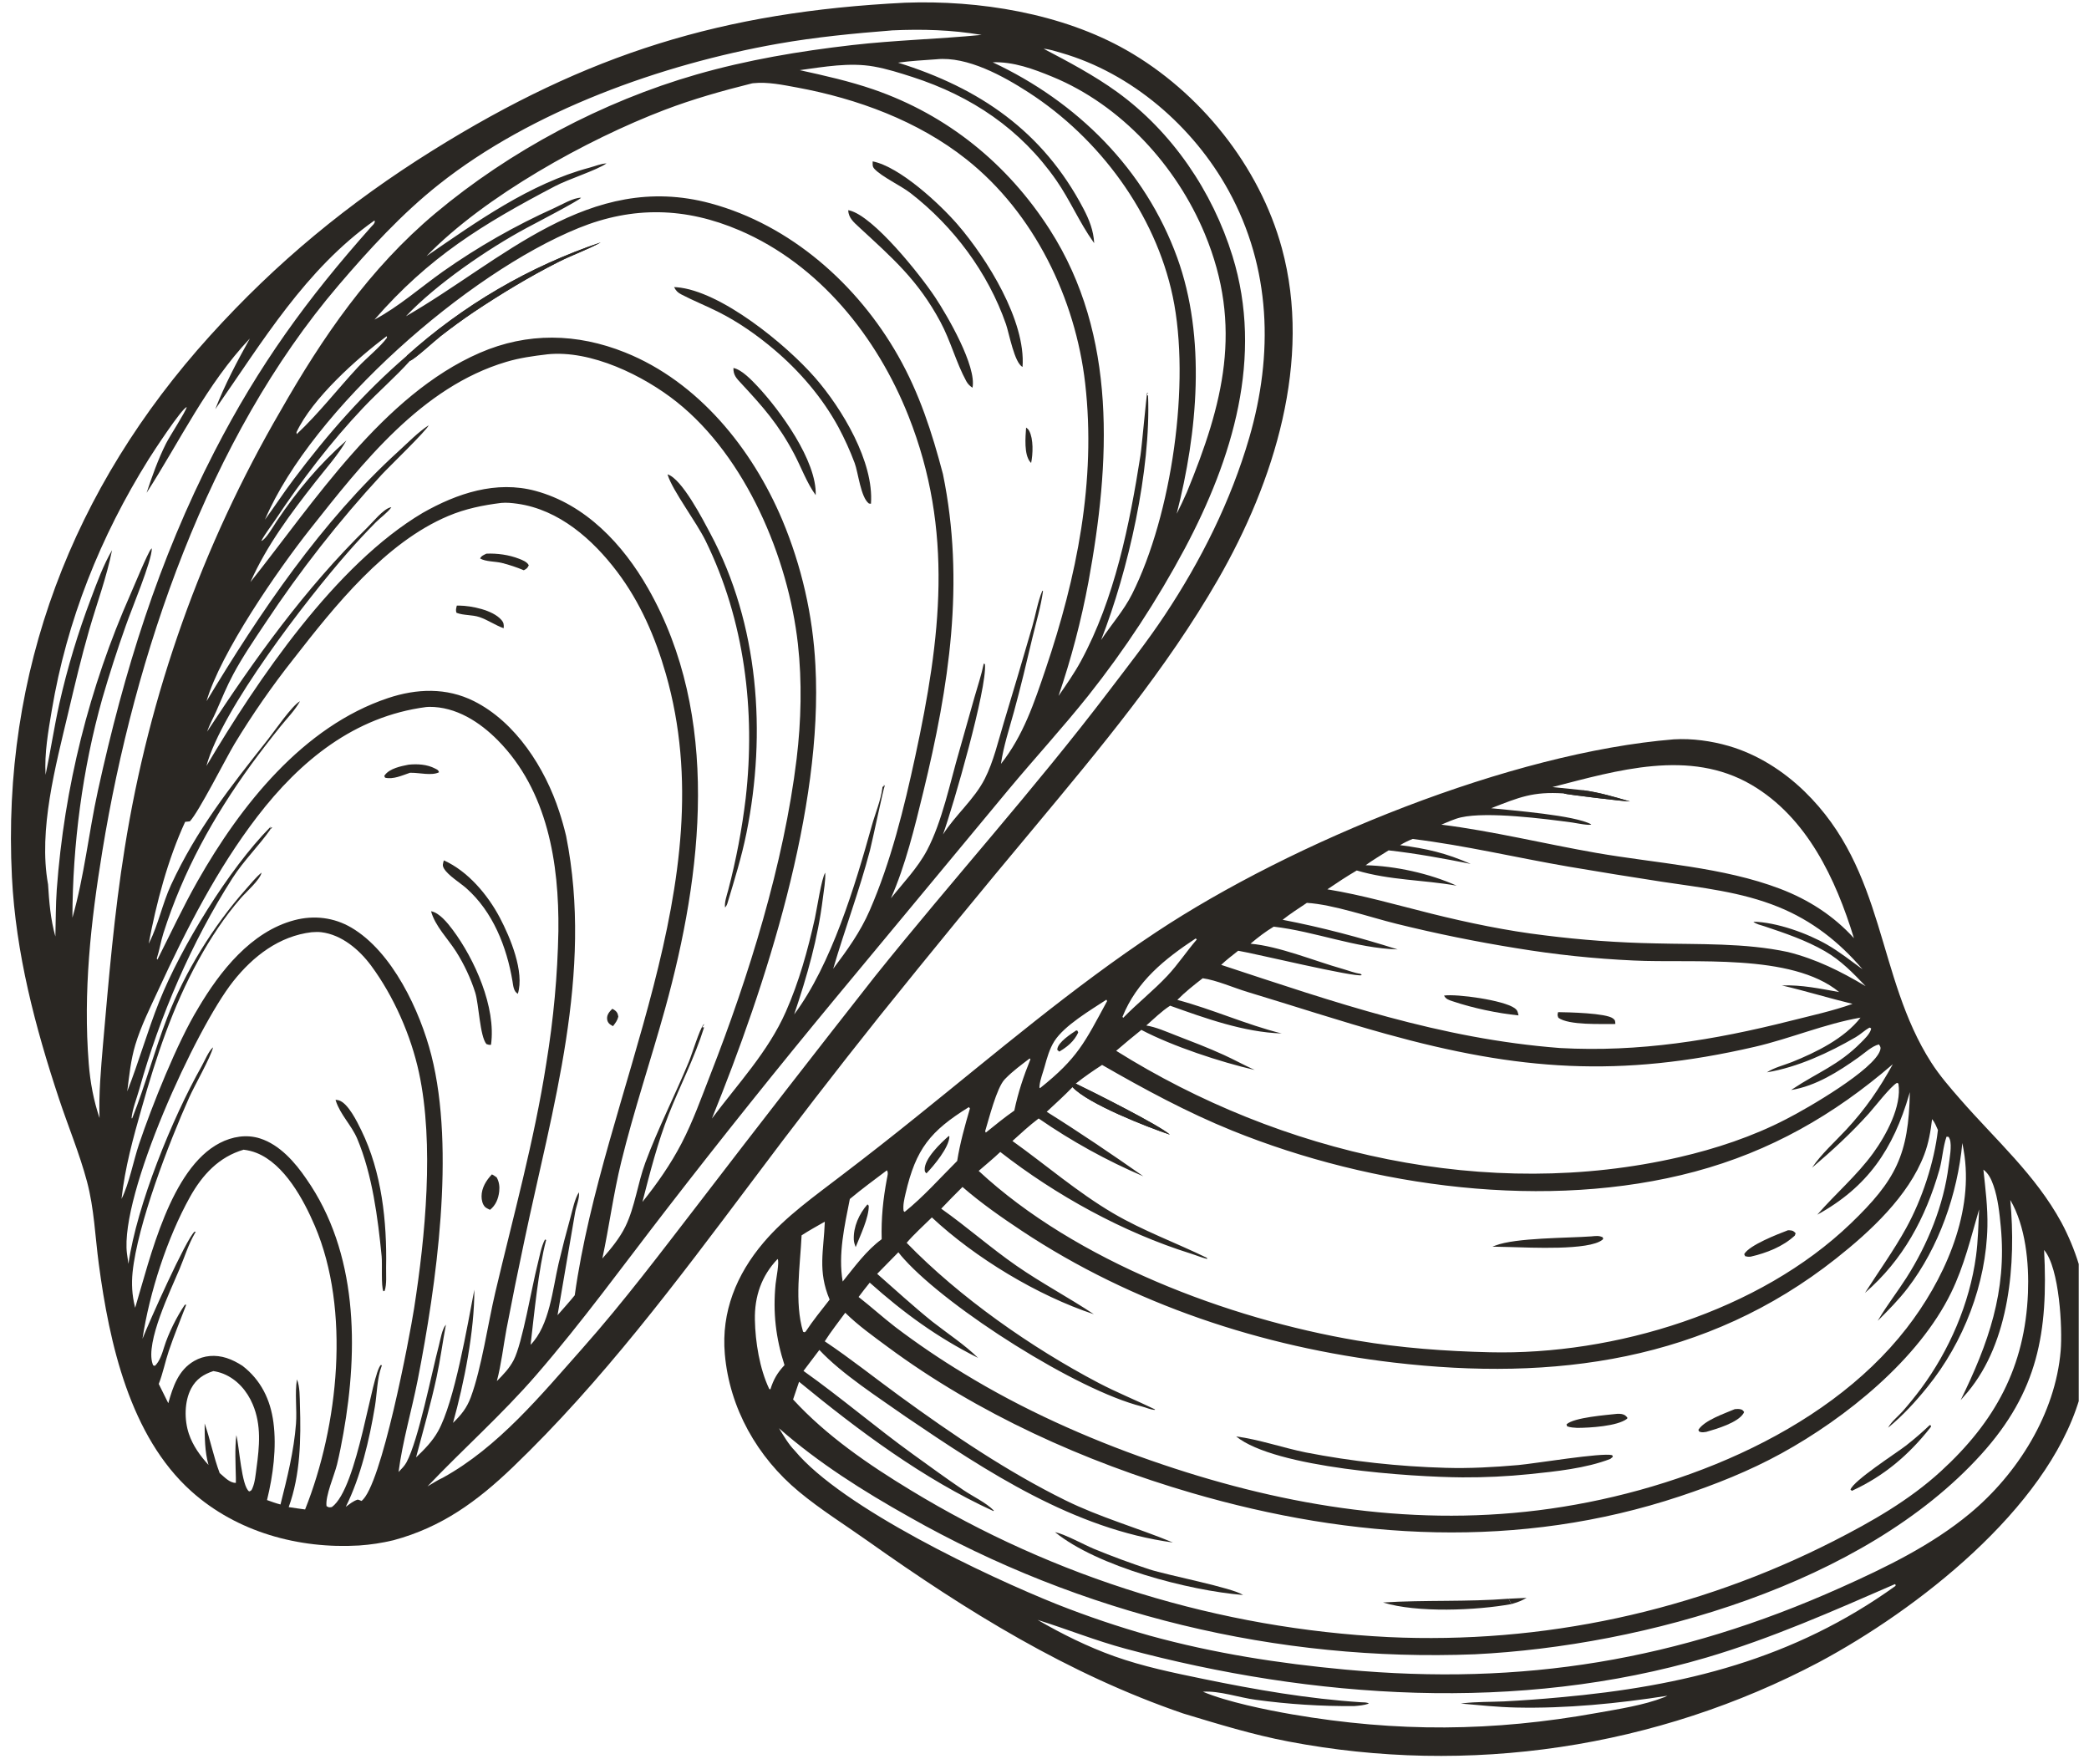 <?xml version="1.0" encoding="UTF-8"?>
<svg id="Ebene_2" data-name="Ebene 2" xmlns="http://www.w3.org/2000/svg" xmlns:xlink="http://www.w3.org/1999/xlink" viewBox="0 0 961.66 811.94">
  <defs>
    <style>
      .cls-1 {
        fill: none;
      }

      .cls-2 {
        clip-path: url(#clippath);
      }

      .cls-3 {
        fill: #2a2723;
      }
    </style>
    <clipPath id="clippath">
      <rect class="cls-1" width="956.93" height="811.94"/>
    </clipPath>
  </defs>
  <g id="Ebene_1-2" data-name="Ebene 1">
    <g class="cls-2">
      <path class="cls-3" d="M143.51,429.12c-15.02,1.78-27.04,11.09-36.2,22.67-17.14,21.68-52.2,98.12-48.87,125.24.2,1.59.43,3.18.69,4.76,3.94-27.28,20.17-67.01,33.68-90.94,1.29-2.29,3.36-7.26,5.28-8.74-1.09,4.58-8.56,17.67-10.97,23.04-9.3,20.72-23.86,58.6-26.09,80.58-.54,5.31-.23,10.37,1.02,15.56l.17.72c6.94-23,16.26-64.09,38.94-75.84,5.75-2.97,12.3-4.1,18.56-2.1,9.06,2.9,16.12,10.99,21.3,18.61,23.69,33.86,24.02,77.94,17.06,117.14-.85,4.77-1.78,9.56-2.92,14.27-1.22,5.01-5.47,14.5-4.85,19.22,1.14.69,1.14.64,2.46.44,12.02-8.73,18.28-61.95,22.63-65.48l.39.36c-.06.15-.12.29-.18.44-2.01,5.28-2.07,12.69-3.02,18.39-2.55,15.32-6.48,32.23-13.41,46.19,1.76-1.28,3.41-2.68,5.5-3.34.64.17,1.12.33,1.72.63,9.18-6.71,22.17-75.44,24.24-88.71,5.13-32.91,9.31-75.57,2.24-108.43-3.67-17.06-11.59-35.15-22.01-49.24-5.46-7.38-13.53-14.28-22.96-15.43-1.46-.18-2.95-.09-4.42,0ZM91.19,464.15c10.01-16.96,24.36-35.29,44.33-40.56,8.99-2.37,18.22-1.29,26.26,3.44,18.82,11.07,31.58,38.28,36.79,58.73,11.12,43.59,2.3,105.66-6.26,149.38-2.76,14.06-7.01,28.31-8.83,42.47,1.31-1.37,2.75-2.79,3.66-4.47,5.5-10.23,11.58-41.13,14.89-53.74.7-2.68,1.47-7.63,3.25-9.63-1.52,8.02-2.56,16.13-4.28,24.12-2.68,12.44-6.23,24.7-9.47,37,3.87-3.7,7.44-7.28,10.09-11.98,7.62-13.51,13.59-48.96,16.74-65.21.06,19.06-4.69,42.88-9.82,61.3,3.78-3.69,6.33-6.8,8.19-11.81,4.95-13.36,7.88-33.86,11.29-48.33,8.28-35.1,17.94-69.8,23.48-105.5,1.65-10.05,2.94-20.14,3.87-30.28.93-10.14,1.49-20.3,1.68-30.48.37-31.27-4.97-64.59-27.82-87.75-8.39-8.51-19.28-15.53-31.64-15.46-.48,0-.96.05-1.44.09-33.03,4.34-57.96,24.71-77.7,50.42-18.5,24.1-32.72,51.98-45.4,79.48-3.85,8.35-8.1,16.77-10.76,25.58-2.1,6.98-2.81,14.24-3.72,21.44,5.36-13.61,9.3-27.77,14.75-41.39,10.07-25.2,32.07-60.95,50.99-80.17l.56-.08-.51,1.16.95-.99-1.06-.28.4.91c-5.48,7.85-12.37,14.47-17.6,22.62-18.82,29.4-33.55,63.7-42.94,97.27-1.14,4.08-3.2,9.21-3.56,13.34h.31c6.06-15.25,10.22-31.15,16.15-46.45,8.11-20.91,21.31-42.31,36.21-59.04,2.28-2.56,4.52-5.43,7.17-7.61-.52,3.15-7.25,9.11-9.52,11.72-7.57,8.72-13.96,18.46-19.52,28.56-11.94,21.72-19.42,44.44-26.15,68.19-3.97,13.99-7.67,27.23-9.26,41.74,3.55-7.02,5.46-17.52,8.07-25.25,5.93-17.59,17.65-46.96,27.19-62.5ZM456.97,28.67c38.81,18.16,70.16,49.18,84.94,89.88,13.39,36.86,9.35,80.55-.23,117.96,1.64-3.26,3.2-6.55,4.67-9.89,16.67-40.57,26.09-76.16,8.25-119.03-13.02-31.29-38.54-59.27-70.18-72.27-8.72-3.59-17.88-6.98-27.45-6.65ZM368.15,32.29c11.44,2.51,22.88,5.07,33.97,8.89,34.01,11.73,61.73,34.27,81.11,64.48,31.31,48.8,27.85,107.62,17.83,162.23-1.66,8.9-3.64,17.73-5.94,26.49-2.3,8.76-4.91,17.42-7.84,25.99,3.6-5.21,7.26-10.43,10.29-16,15.52-28.57,22.46-62.95,27.44-94.76.65-4.18,2.73-27.84,3.13-28.86l.45.31-.66.02-.19.71.76.29c1.37,34.3-9.09,80.56-21.62,112.54,4.69-7.15,10.43-13.5,14.29-21.2,18.22-36.38,27.03-97.23,18.7-136.91-8.03-38.22-33.86-72.95-66.36-93.96-11.51-7.44-28.17-16.73-42.44-15.26-5.89.43-11.82.73-17.67,1.55,37.55,11.71,66.64,31.57,85.32,67.15,2.68,5.1,4.67,10.09,4.98,15.92l-.42-.58c-6.37-8.93-10.72-19.28-17.03-28.35-16.42-23.58-39.03-38.74-66.17-47.52-5.83-1.88-11.77-3.77-17.81-4.84-11.21-1.98-22.96.15-34.12,1.67ZM178.02,154.75c-13.85,10.39-34.23,28.62-41.52,44.2l.08.91c10.22-9.6,18.71-20.62,28.22-30.87,3.68-3.97,10.55-9.55,13.36-13.55l-.15-.68ZM95.99,674.39c-1.77-6.29-1.74-12.65-1.79-19.13,2.62,7.5,4.13,15.44,6.92,22.83,2.11,1.76,4.6,4.6,7.46,4.52v-2.26c-.12-6.51-.54-13.24.22-19.72,1.36,5.25,2.37,23.53,5.9,25.93,1.05-.38,1.08-.53,1.52-1.53,1.17-2.67,1.45-6.24,1.84-9.1,1.36-10.05,2.35-19.91-1.73-29.49-2.62-6.17-7.18-11.46-13.49-14.04-1.45-.59-3.08-1.01-4.62-1.25-4.48,1.45-7.91,3.69-10.18,7.94-3.23,6.02-3.24,14.56-1.1,20.93,1.84,5.48,5.21,10.13,9.07,14.37ZM480.41,22.43c11.41,5.98,23.39,12.34,33.82,19.89,25.34,18.33,43.92,45.77,53.14,75.55,14.4,46.47.02,93.31-21.95,134.63-6.37,11.93-13.26,23.54-20.67,34.85-7.42,11.3-15.33,22.25-23.73,32.84-11.82,14.82-24.63,28.77-36.76,43.32l-79.82,96.19c-26.39,31.88-52.25,64.19-77.56,96.93-19.85,25.64-38.85,51.91-60.11,76.43-15.65,18.06-33.54,33.9-49.98,51.18,2.3-1.34,4.61-2.89,7.03-3.98,25.61-14.1,45.24-38.09,64.46-59.75,18.86-21.27,35.89-43.9,53.24-66.38,26.89-35.08,54-69.99,81.31-104.74,35.43-44.19,73.46-86.25,107.74-131.38,8.7-11.45,17.65-22.82,25.6-34.8,16.73-25.19,30.43-52.56,38.9-81.66,11.16-38.37,10.09-78.18-9.52-113.82-16.18-29.42-44.53-54.07-77.1-63.41-2.54-.73-5.39-1.68-8.03-1.88ZM410.59,14c-17.6,1.39-35.12,3.08-52.52,6.15-53.37,9.44-113.16,30.74-156,64.71-17.16,13.6-32.11,29.94-46.29,46.54-60,70.26-93.92,170.11-108.65,260.28-5.34,32.68-8.91,64.89-6.27,98.03.68,8.52,2.22,16.84,4.96,24.94-.39-11.19.65-22.54,1.58-33.68,2.65-30.26,5.17-60.49,10-90.51.7-4.42,1.45-8.84,2.26-13.24.8-4.41,1.66-8.8,2.56-13.19.91-4.39,1.86-8.76,2.87-13.13,1-4.36,2.06-8.72,3.17-13.06,1.11-4.34,2.26-8.66,3.47-12.98,1.21-4.31,2.46-8.61,3.77-12.89,1.31-4.28,2.66-8.55,4.07-12.8,1.41-4.25,2.86-8.49,4.36-12.71,1.5-4.22,3.05-8.42,4.65-12.6,1.6-4.18,3.25-8.35,4.95-12.49,1.7-4.14,3.44-8.27,5.23-12.37,1.79-4.1,3.63-8.19,5.52-12.25,1.89-4.06,3.82-8.1,5.8-12.12,1.98-4.02,4.01-8.01,6.08-11.98,2.07-3.97,4.19-7.92,6.35-11.84,2.16-3.92,4.37-7.82,6.63-11.69,19.33-33.94,41.07-65.61,71.25-90.92,34.41-28.85,77.03-51.48,120.19-63.89,23.4-6.73,47.49-10.77,71.64-13.55,19.87-2.28,39.79-2.77,59.65-4.69-13.94-2.35-27.2-2.72-41.28-2.08ZM22.11,406.95c.51,8.14,1.15,16.26,3.38,24.14.21-7.2.13-14.43.64-21.62.43-5.86.98-11.7,1.66-17.54.68-5.83,1.48-11.65,2.41-17.45.93-5.8,1.98-11.58,3.16-17.33,1.18-5.75,2.48-11.48,3.9-17.18,1.42-5.7,2.97-11.36,4.64-17,1.67-5.63,3.46-11.22,5.36-16.78,1.91-5.56,3.93-11.07,6.08-16.54,2.15-5.47,4.41-10.88,6.79-16.26,1.43-3.25,7.93-19.01,9.41-20.66.11-.12.24-.21.35-.31.04,5.83-9.45,28.26-11.97,35.57-3.93,11.05-7.53,22.22-10.8,33.49-9.15,32.42-13.7,67.32-13.79,100.96,5.46-18.98,7.5-39.14,11.74-58.47,12.02-54.83,27.87-106,53.65-156.1,20.44-39.72,42.54-70.19,72.14-103.44.8-.9,1.61-1.4,1.7-2.62l-.27-.25c-31.73,22.47-51.31,55.53-73.19,86.82,4.29-11.13,10.12-22.15,15.92-32.56-20.01,21.18-31.95,46.84-47.53,71.04,2.53-7.67,5.29-15.39,8.9-22.62,1.7-3.41,9.07-14.66,9.57-16.84-2.3.54-15.55,20.83-17.51,23.97-22.25,35.63-37.68,74.17-44.61,115.59-1.63,9.74-3.45,19.81-2.86,29.71,2.28-10.85,3.93-21.83,6.31-32.65,1.86-8.28,4.01-16.47,6.46-24.6,2.45-8.12,5.18-16.15,8.2-24.08,2.82-7.48,5.6-15.15,9.63-22.08-2.49,12.48-6.96,24.39-10.48,36.59-3.66,12.67-6.69,25.54-9.72,38.36-5.76,24.37-13.76,53.76-9.29,78.71ZM112.25,529.21c-11.47,3.31-19.11,11.61-24.8,21.81-10.5,18.84-18.65,44.03-21.86,65.27,2.76-7.07,20.1-46.04,24-49.34l.5.09-.52.9c-2.91,5.13-4.62,10.75-6.89,16.17-4.11,9.83-15.77,33.72-12.45,43.68.08.24.18.47.27.71l.8.26c2.23-2.04,3.4-5.87,4.27-8.69,1.93-6.23,5.81-14.01,9.49-19.41l.69-.09c-2.7,7.14-5.67,14.21-8.09,21.44-1.67,5.01-2.65,10.13-4.58,15.06l4.39,8.86c2.16-7.61,4.61-15.22,11.93-19.44,4.59-2.65,9.85-2.96,14.85-1.38,2.61.83,5.07,2.14,7.36,3.61,8.46,6.51,12.88,15.54,14.26,26.05,1.53,11.64-.17,24.42-2.95,35.76,2.06.74,4.08,1.48,6.2,2.03,3.08-12.23,6.18-24.55,7.14-37.17.5-6.62-.62-14,.44-20.42,1.39,3.33,1.25,8.27,1.37,11.85.5,15.62.23,32.07-5.17,46.95,2.51.36,5.03.78,7.55,1.08,15.39-38.56,20.99-91.87,4.49-130.51-5.14-12.03-13.99-28.51-26.88-33.63-1.92-.76-3.78-1.19-5.83-1.46ZM95.04,322.84c24.67-40.96,52.96-82.87,88.48-115.18,4.32-3.92,8.91-8.7,13.8-11.88-.59,2.07-18.71,19.56-21.69,22.81-9.81,10.64-19.18,21.65-28.11,33.04-8.93,11.39-17.38,23.12-25.37,35.19-5.11,7.67-10.42,15.43-14.78,23.57-2.95,5.5-5.33,11.29-7.82,17.01-1.35,3.08-3.15,6.24-4.22,9.41,21.98-33.58,44.94-65.71,73.67-93.88,2.58-2.52,7.34-8.48,10.67-9.35.16-.04.33-.04.49-.06-1.8,2.5-4.95,4.69-7.18,6.93-4.47,4.53-8.79,9.18-12.98,13.97-18.85,21.48-57.99,72.15-64.97,98.17,23.46-39.57,59.33-92.64,99.55-116.49,15.82-9,33.8-15.03,51.95-10.12,23.08,6.24,40.26,24.64,51.77,44.81,33.6,58.88,25.16,131.12,7.84,193.67-6.52,23.52-14.31,46.61-20.14,70.33-3.63,14.74-5.54,29.72-8.71,44.53,3.94-4.44,7.99-9.38,10.61-14.73,4.37-8.94,5.67-19.92,9.16-29.37,5.85-15.81,13.59-30.86,20.04-46.44,1.53-3.69,4.88-14.9,6.81-17.25h.24s-.89,1.37-.89,1.37l.86.04c-4.34,13.88-10.95,26.55-16.26,39.98-5.15,13.04-8.63,26.82-12.13,40.38,6.81-8.49,12.99-17.33,18.03-27.01,5.23-10.05,9.09-20.94,13.21-31.48,17.71-45.27,33.9-97.26,39.75-145.52,2.09-17.28,2.53-35.52.59-52.84-4.45-39.8-24-86.08-55.72-111.37-15.27-12.18-39.57-24.11-59.69-21.97-.03,0-.07.01-.1.02-6.37.75-12.56,1.61-18.73,3.45-39,11.59-66.22,46.53-90.41,77.11-14.7,18.58-41.2,56.86-47.61,79.18ZM68.48,434.32c.09-.17.19-.34.27-.52,4.15-8.16,6.03-17.93,9.99-26.46,11.76-25.4,27.28-45.1,44.56-66.92,3.18-4.01,11.18-15.72,14.8-17.62-2.25,4.1-5.99,7.89-8.96,11.58-4.64,5.76-9.15,11.63-13.53,17.59-17.48,24.12-31.32,49.13-40.4,77.64-1.21,3.8-1.79,7.79-3.04,11.62l.28.54c6.14-12.13,11.82-24.38,18.54-36.22,19.73-34.75,48.53-71.16,87.65-84.21,13.18-4.39,26.88-4.92,39.52,1.41,19.3,9.66,32.79,30.89,39.28,50.85,1.21,3.68,2.26,7.42,3.16,11.19,12.61,63.32-6.36,125.12-19.27,186.63-2.87,13.44-5.59,26.9-8.17,40.39-1.46,7.84-2.39,16.29-4.44,23.96,3-3.04,5.76-5.84,7.75-9.68,4.02-7.75,8.33-33.66,10.96-43.89.96-3.74,1.64-8.2,3.44-11.61l.55.21c-3.52,13.02-5.53,34.33-7.17,48.25,8.76-8.9,10.16-25.72,12.89-37.39,1.68-7.13,3.51-14.22,5.48-21.27,1-3.57,1.9-8.45,3.87-11.54.44,2.48-1.31,6.65-1.75,9.34l-8.08,47.24c2.65-3.04,5.39-6.04,7.92-9.17,13.11-94.03,69.55-189.9,41.92-286.1-4.82-16.79-11.78-32.91-22.36-46.91-11.29-14.95-26.79-28.68-46.01-31.37-2.42-.34-4.97-.6-7.41-.37-8.45,1.06-16.4,2.66-24.29,5.98-29.09,12.22-52.42,41.58-71.33,65.86-9.88,12.49-18.95,25.55-27.19,39.17-4.12,6.9-16.42,31.28-20.52,35.58l-2.16.22c-7.97,17.27-13.28,37.37-16.77,56ZM196.41,117.86c23.06-15.8,47.57-33.39,74.95-40.67,2.65-.71,5.1-1.82,7.85-1.98-4.41,3.13-17.37,7.17-23.69,10.49-33.48,17.56-57.99,32.56-83.13,61.44,11.22-5.99,21.1-14.76,31.47-22.12,8.06-5.68,16.37-10.96,24.94-15.85,8.57-4.88,17.35-9.35,26.34-13.39,3.3-1.48,8.82-4.81,12.35-4.76-.68,1.17-21.58,12.05-25.04,13.9-17.9,9.61-41.68,25.93-55.57,40.66,44.18-25.44,84.25-67.08,140.21-51.97,36.88,9.96,67.75,37.38,86.39,70.25,9.82,17.32,15.54,35.17,20.59,54.33,10.25,49.93,2.83,97.62-9.06,146.49-3.89,15.97-8.22,33.87-14.89,48.85,5.68-7.13,12.31-13.98,16.6-22.06,7.05-13.31,10.66-31.39,14.94-45.98l6.95-24.57c1.5-5.26,3.16-10.07,4.26-15.47l.55.33c1.02,11.06-14.51,64.96-19.32,78.36,5.69-8.98,14.42-16.14,19.24-25.63,4.04-7.95,6.17-17.31,8.75-25.84,4.46-14.74,8.83-29.5,13.12-44.28,1.53-5.27,2.5-11.44,4.63-16.45l.31.1c-.99,7.28-3.17,14.3-4.86,21.43-2.71,11.46-5.41,22.84-8.53,34.21-2.15,7.84-4.84,15.91-5.97,23.96,10.29-12.98,15.31-28.14,20.54-43.59,14.34-42.3,23.36-86.69,18.23-131.52-4.47-39.07-23.47-78.44-54.65-103.17-22.29-17.69-50.29-27.97-78.07-33.09-6.42-1.18-13.49-2.67-20.02-1.97-.19.02-.39.05-.58.07-13.63,3.4-27.25,7.23-40.38,12.25-35.65,13.6-82.76,39.69-109.46,67.23ZM187.25,163.78c3.23-2.9,6.52-5.72,9.89-8.46,3.37-2.74,6.81-5.39,10.31-7.94,3.51-2.56,7.07-5.03,10.7-7.41,3.63-2.38,7.32-4.66,11.07-6.85,3.75-2.19,7.55-4.28,11.4-6.28,3.85-2,7.76-3.89,11.71-5.69,3.95-1.8,7.94-3.49,11.98-5.09,4.04-1.59,8.11-3.08,12.23-4.47-6.25,3.42-13.02,5.74-19.37,8.95-13.39,6.76-26.64,14.8-39.11,23.12-5.17,3.51-10.22,7.18-15.15,11.02-2.87,2.23-11.78,10.5-14.19,11.43-6.73,7.48-14.56,14.23-21.5,21.56-14.85,15.67-28.43,33.48-40.36,51.45-2.18,3.28-4.74,6.42-6.58,9.9,2.04-.54,5.78-7.13,7.1-9.1,9.37-13.96,19.42-26.01,32.09-37.16-3.88,6.76-9.53,13.01-14.34,19.16-11.38,14.55-22.3,29.08-29.85,46.04,29.31-36.85,61.09-86.19,105.57-105.53,21.97-9.55,44.76-9.07,66.91-.19,33.67,13.5,58.47,44.25,72.34,77.06,1.11,2.65,2.17,5.32,3.16,8.02,1,2.69,1.93,5.41,2.81,8.15.88,2.74,1.7,5.49,2.46,8.26.76,2.77,1.46,5.56,2.1,8.36.64,2.8,1.22,5.62,1.74,8.45.52,2.83.97,5.66,1.37,8.51.39,2.84.73,5.7,1,8.56.27,2.86.48,5.73.63,8.6,3.62,66.03-22.8,147.43-47.65,208.7,11.96-16.05,25.85-30.67,34.03-49.17,6.11-13.83,10.1-28.29,13.38-43.01.85-3.8,3.1-18.77,4.77-21,.15,3.82-.63,7.93-1.1,11.73-2.31,18.7-7.21,35.68-13.2,53.49,17.15-22.96,28.11-59.48,35.74-86.9,1.52-5.47,4.19-11.79,4.86-17.33.02-.16.02-.32.03-.48l.67-.35-.08-.63.46.45c-.5.75-5.81,25.98-6.82,29.83-4.85,18.44-11.56,36.16-16.9,54.41,6.53-8.72,12.47-16.88,16.84-26.94,9.76-22.44,15.78-46.99,20.93-70.83,11.74-54.34,17.85-103.78-3.12-156.69-14.46-36.47-41.09-69.74-77.77-85.46-24.83-10.64-49.05-11.22-74.09-1.06-51.15,20.75-122.62,83.33-144.39,134.26,4.48-6.11,8.63-12.47,13.19-18.53,15.59-20.77,32.4-39.97,52.11-56.91ZM416.63,1.25c34.04-1.26,72.09,4.87,101.85,21.79,33.88,19.26,61.32,53.4,71.61,91.18,14.08,51.69-3.53,107.64-29.42,152.59-23.71,41.18-54.21,77.65-84.52,114.06-24.06,28.76-47.82,57.75-71.31,86.98-20.12,25.22-39.83,50.76-59.14,76.61-34.18,45.46-68.45,91.42-109.62,130.91-16.34,15.68-32.7,27.66-54.96,33.65-5.21,1.25-10.5,2.06-15.85,2.42-27.68,1.64-56.25-6.17-77.16-24.92-28.35-25.42-37.79-68.3-42.63-104.63-1.7-12.72-2.12-25.57-5.45-38.04-3.43-12.86-8.68-25.41-12.87-38.05-11.01-33.18-19.9-67.01-21.67-102.06-4.78-94.49,27.91-179.22,91.07-249.06,30.73-33.98,63.79-61.21,102.62-85.44C270.61,24.69,332.62,5.43,416.63,1.25Z"/>
      <path class="cls-3" d="M310.3,132.16c.39.01.79.03,1.18.06,20.23,1.61,50.48,26.39,63.86,41.78,12.22,14.06,27.03,38.55,25.6,57.89l-.93-.1c-3.81-2.84-4.9-14.18-6.58-18.67-2.11-5.63-4.59-11.09-7.42-16.4-7.46-13.74-17.98-25.97-29.91-36.03-7.71-6.5-16.09-12.37-25.09-16.93-5.68-2.88-11.63-5.24-17.28-8.18-1.77-.92-2.51-1.67-3.43-3.43Z"/>
      <path class="cls-3" d="M337.63,169.39c3.84.76,8.49,5.68,11.1,8.46,10.27,10.95,27.35,34.32,26.77,50.08-4.09-5.59-6.74-13.02-10.02-19.18-7.18-13.49-14.15-21.36-24.29-32.28-2.12-2.28-3.67-3.8-3.56-7.09Z"/>
      <path class="cls-3" d="M401.74,74.29c12.48,2.46,31.01,19.7,39.19,29.19,13.35,15.48,31.36,44.2,29.79,65.42-3.74-1.79-6.19-15.55-7.63-19.68-8.25-23.71-24.13-44.97-43.91-60.31-4.48-3.47-13.17-7.47-16.63-11.16-1.06-1.13-.8-2.01-.82-3.45Z"/>
      <path class="cls-3" d="M390.45,96.77c.22.04.44.07.66.12,11.03,2.71,32.35,29.36,39.4,39.99,5.66,8.53,19.15,31.75,17.17,41.6-1.2-.78-2.15-1.71-2.84-2.98-4.71-8.64-7.2-18.54-11.93-27.34-10.35-19.25-21.9-29.21-37.39-43.53-2.48-2.3-4.9-4.32-5.06-7.85Z"/>
      <path class="cls-3" d="M472.36,196.82c.65.46,1.02.79,1.42,1.52,2.01,3.71,1.75,10.68.9,14.75-.12-.11-.25-.21-.36-.34-3.01-3.47-2.26-11.57-1.96-15.93Z"/>
      <path class="cls-3" d="M210.28,278.77c.36,0,.72,0,1.08,0,5.76.07,15.46,2.06,19.39,6.53,1.15,1.3,1.26,2.21,1.11,3.89-3.82-1.34-7.27-3.8-11.1-5.11-3.4-1.16-7.21-.7-10.6-1.98-.5-1.34-.15-1.98.13-3.33Z"/>
      <path class="cls-3" d="M223.88,254.87c5-.22,10.38.52,15.06,2.34,1.52.59,3.77,1.45,4.48,3.02-.71,1.42-.89,1.49-2.28,2.28-3.32-1.39-6.72-2.52-10.2-3.39-3-.72-7.35-.53-9.94-2.04.7-1.33,1.61-1.52,2.89-2.21Z"/>
      <path class="cls-3" d="M281.87,464.37c.4.22.95.5,1.3.8,1.11.95,1.21,1.49,1.47,2.84-.44,1.81-1.34,2.92-2.47,4.38-.47-.28-.87-.5-1.3-.81-.87-.63-1.34-1.53-1.4-2.61-.11-1.99,1.13-3.3,2.41-4.6Z"/>
      <path class="cls-3" d="M307.31,218.36c6.63,2.02,16.35,20.98,19.67,27.2,22.34,41.81,25.89,91.88,16.67,137.8-2.23,11.11-5.6,21.86-8.86,32.7-.23.7-.58,1.13-1,1.72-.41-2.29.84-5.75,1.43-8.02,3.66-13.93,6.34-28.04,8.06-42.33,4.58-40.26-.52-81.88-18.45-118.45-4.22-8.61-15.14-23.04-17.39-30.17-.05-.15-.09-.3-.13-.45Z"/>
      <path class="cls-3" d="M198.44,419.47c3.85.68,7.67,5.5,9.94,8.53,10.08,13.48,20.1,35.73,17.65,52.96-.91.07-1.25-.05-2.1-.34-3.05-3.61-3.47-18.35-5.16-23.71-2.06-6.53-5.13-13.07-8.8-18.85-3.71-5.85-9.76-11.87-11.53-18.6Z"/>
      <path class="cls-3" d="M204.31,396.06c11.08,4.93,20.29,15.92,25.83,26.47,4.72,8.97,11.39,24.82,8.24,34.96-1.97-1.18-2.11-3.68-2.45-5.75-2.63-15.8-9.02-32.03-21.26-42.85-2.88-2.55-8.33-5.83-10.26-9.04-.92-1.54-.49-2.18-.1-3.78Z"/>
      <path class="cls-3" d="M226.45,540.59c.78.42,1.46.87,2.18,1.38,1.14,2.01,1.44,4.22,1.18,6.52-.39,3.34-1.59,6.33-4.24,8.43-.73-.38-1.75-.78-2.33-1.37-1.14-1.18-1.57-3.25-1.56-4.84.01-3.9,2.16-7.39,4.78-10.11Z"/>
      <path class="cls-3" d="M188.05,352.01c4.08-.42,8.57-.17,12.25,1.78,1,.53,1.47.6,1.81,1.71-3.32,1.69-9.08.19-12.82.24h-.58c-3.55,1.19-7.65,3.15-11.43,2.26l-.39-.78c.11-.17.21-.37.34-.53,2.3-2.97,7.3-3.99,10.83-4.68Z"/>
      <path class="cls-3" d="M154.48,506.29c.55.05.9.06,1.45.22,4.34,1.26,8.55,10.04,10.4,13.82,9.43,19.28,11.83,41.94,11.41,63.17-.06,3.24.37,7.67-.67,10.72l-.58.19c-1.12-2.26-.46-12.71-.8-16.09-1.75-17.73-4.3-37.64-11.24-54.12-2.58-6.13-7.81-11.1-9.85-17.45-.05-.16-.09-.31-.14-.47Z"/>
      <path class="cls-3" d="M187.25,163.78c3.23-2.9,6.52-5.72,9.89-8.46,3.37-2.74,6.81-5.39,10.31-7.94,3.51-2.56,7.07-5.03,10.7-7.41,3.63-2.38,7.32-4.66,11.07-6.85,3.75-2.19,7.55-4.28,11.4-6.28,3.85-2,7.76-3.89,11.71-5.69,3.95-1.8,7.94-3.49,11.98-5.09,4.04-1.59,8.11-3.08,12.23-4.47-6.25,3.42-13.02,5.74-19.37,8.95-13.39,6.76-26.64,14.8-39.11,23.12-5.17,3.51-10.22,7.18-15.15,11.02-2.87,2.23-11.78,10.5-14.19,11.43v-.76c2.22-3.03,5.75-5.13,8.5-7.71l-.02-.59c-3.37,1.89-5.51,5.45-8.9,7.11l-1.07-.38Z"/>
      <path class="cls-3" d="M940.99,575.42c1.93,37.71-2.73,65.1-28.96,94.1-54.1,59.82-155.07,88.14-233.07,92-2.83.11-5.65.2-8.48.26-2.83.06-5.66.1-8.49.11s-5.66,0-8.48-.03c-2.83-.04-5.66-.1-8.49-.18-2.83-.08-5.65-.19-8.48-.33-2.83-.13-5.65-.29-8.47-.48-2.82-.18-5.64-.39-8.46-.62-2.82-.23-5.63-.49-8.45-.77-2.82-.28-5.62-.59-8.44-.92-2.81-.33-5.62-.68-8.42-1.06-2.8-.38-5.6-.78-8.4-1.21-2.8-.43-5.59-.88-8.38-1.35-2.79-.48-5.57-.98-8.35-1.5-2.78-.52-5.55-1.07-8.32-1.64-2.77-.57-5.53-1.17-8.29-1.79-2.76-.62-5.51-1.26-8.26-1.93-2.75-.67-5.49-1.36-8.22-2.07-2.74-.71-5.47-1.45-8.19-2.22-2.72-.76-5.44-1.55-8.15-2.36-2.71-.81-5.41-1.64-8.11-2.5-2.7-.86-5.39-1.74-8.06-2.64-2.68-.9-5.35-1.83-8.02-2.78-2.67-.95-5.32-1.92-7.97-2.92-2.65-1-5.29-2.02-7.92-3.06-2.63-1.04-5.25-2.11-7.86-3.19-2.61-1.09-5.21-2.2-7.8-3.33-2.59-1.13-5.17-2.29-7.75-3.46-2.57-1.18-5.13-2.38-7.68-3.6-2.55-1.22-5.09-2.47-7.62-3.73-2.53-1.27-5.05-2.55-7.55-3.86-2.51-1.31-5-2.64-7.49-3.99-2.48-1.35-4.95-2.73-7.41-4.12-21.18-11.89-41.6-24.75-59.89-40.78,2.22,3.57,4.32,7.29,7.27,10.32,21.87,26.33,88.52,57.85,120.79,70.75,13.97,5.52,28.19,10.32,42.65,14.41,29.54,8.14,59.49,12.78,89.97,15.61,81.71,7.58,153.18-4.21,227.97-37.69,20.76-9.29,41.9-19.52,59.5-34.12,22.07-18.3,39.43-46.01,41.86-74.94.88-10.48-.57-37.93-7.52-46.28-.03-.04-.07-.07-.11-.11ZM550.45,431.99c-14.28,9.44-27.12,19.66-33.73,36.1l.35.44c6.52-6.7,13.93-12.53,20.32-19.34,4.93-5.25,8.85-11.27,13.54-16.7l-.48-.5ZM357.96,579.56c-7.44,7.78-10.65,17.24-10.45,27.95.19,10.26,2.17,22.54,6.59,31.85l.55.22c1.41-4.57,3.2-7.64,6.49-11.16-4.01-12.5-5.39-24.22-4.1-37.35.21-2.16,1.86-10.39.92-11.51ZM466.94,511.23c1.71-8.23,4.25-15.83,7.41-23.61l-.35-.38c-3.78,2.91-7.71,5.74-11.05,9.17-.16.16-.33.32-.48.49-3.67,3.89-7.23,18.17-8.96,23.83l.3.64c4.29-3.45,8.61-7,13.13-10.14ZM478.76,500.92c17.36-13.84,20.54-20.97,30.9-40.1l-.34-.62c-7.25,4.77-19.32,11.85-23.92,19.05-2.3,3.6-3.44,7.85-4.57,11.92-.73,2.63-2,5.84-2.27,8.53-.09.98-.17.81.2,1.22ZM663.54,379.61c23.9,3.01,47.59,8.87,71.33,13.01,27.75,4.84,58.28,6.47,84.67,16.55,13.02,4.97,24.54,12.37,33.91,22.7-8.34-27.22-21.59-55.58-47.12-70.56-28.57-16.76-61.96-6.63-91.67,1l14.26,1.47c7.34.99,14.31,3.08,21.4,5.14-1.37.14-29.4-3.2-30.48-3.68-14.18-.93-20.36,1.73-33.38,6.81,10.05,1.07,38.52,3.22,46.08,7.44-.61.73-7.45-.68-8.76-.86-12.97-1.75-38.95-5.09-51.15-2.38-3.07.68-6.18,2.18-9.1,3.35ZM369.01,568.68c-.65,13.97-3.37,30.84.68,44.36l.71.26.54-.41c3.35-5.09,7.24-9.83,10.98-14.64-5.6-13.29-2.69-22.48-2.22-35.88-3.58,2.06-7.24,4.04-10.7,6.31ZM391.22,551.92c-2.42,12.33-5.46,25.43-3.29,38.01,5.42-6.72,10.92-14.35,17.95-19.48-.26-9.73.63-18.29,2.41-27.88.23-1.24.76-2.81-.02-3.83-5.73,4.33-11.55,8.58-17.05,13.19ZM446.01,509.64c-17.78,11.04-24.39,19.22-29.14,39.77-.61,2.66-1.25,5.27-.92,8.01l.49.47c8.66-6.96,16.32-15.62,24.19-23.47,1.31-8.27,3.54-16.16,5.88-24.18l-.5-.6ZM672.59,784.18l.79-.1c6.29-.74,12.7-.59,19.03-.87,8.59-.45,17.16-1.07,25.73-1.87,56.79-5.08,107.62-17.58,154.47-51.31l-.03-.6-.28-.19c-28.55,12.41-56.82,24.97-86.75,33.79-86.32,25.44-181.15,19.1-267.25-4.03-13.85-3.72-27.03-9.03-40.65-13.31,11.23,6.5,23.04,12.36,35.27,16.73,13.38,4.78,27.24,7.61,41.12,10.47,23.91,4.92,48.12,9.13,72.49,10.71,1.01.07,2.94-.06,3.59.64-2.24.75-4.39.93-6.73,1.12-7.58.06-15.15-.15-22.71-.63-7.56-.48-15.1-1.24-22.61-2.26-7.69-1.03-16.79-4.25-24.33-3.72,10.97,4.65,29.45,8.43,41.21,10.45,48.16,8.26,92.26,7.97,140.41-.71,9.95-1.8,21.23-3.47,30.68-7.17.54-.21,1.05-.47,1.57-.71-22.71,3.58-46.81,5.94-69.79,5.42-8.42-.19-16.84-1.08-25.23-1.82ZM820.3,453.63c9.27-.33,17.29,1.46,26.34,3.04-21.92-18.05-67.23-13.15-94.62-14.52-18.08-.82-36.05-2.71-53.91-5.66-18.55-2.97-36.94-6.72-55.17-11.22-12.09-2.97-29.29-8.95-41.33-9.65-3.76,2.52-7.61,4.97-11.16,7.79,18.03,3.47,35.46,8.09,52.94,13.64-19.29-.57-37.91-8.27-57.04-10.48-3.84,2.31-7.28,4.96-10.69,7.85,13.15,1.14,29.47,7.96,42.39,11.59,2.77.78,5.4,1.88,8.27,2.28l.58.59c-2.58,1.29-49.99-10.12-56.91-11.22-2.64,2.11-5.39,4.16-7.83,6.5,52.11,17.17,100.72,34.04,155.96,38.28,36.42,2.01,70.81-3.59,106.04-12.49,9.53-2.41,19.39-4.54,28.65-7.83-10.9-2.63-21.58-5.95-32.51-8.49ZM611.02,409.38c16.19,2.64,32,7.24,47.91,11.2,16.92,4.21,34.82,7.93,52.15,9.99,16.9,2.14,33.87,3.37,50.9,3.7,20.3.53,41.19-.29,61.12,3.98,13.06,3.28,24.24,8.87,35.73,15.71-5.92-6.15-11.29-11.8-18.78-16.12-8.73-5.03-18.35-8.28-27.86-11.46-1.57-.53-3.81-.95-5.04-2.09,10.64.21,24.81,5.3,34.01,10.6,5.65,3.26,10.97,7.46,16.24,11.3-10.8-12.64-23.23-22.39-38.7-28.68-17.21-7-35.48-8.88-53.69-11.62-14.26-2.19-28.49-4.5-42.71-6.91-23.97-4.1-47.87-9.82-72.01-12.78-2.05.8-3.88,1.71-5.77,2.85,12.3,1.59,21.14,3.65,32.51,8.63-12.43-2.49-25.19-4.81-37.78-6.23-3.54,2.25-7.2,4.39-10.6,6.84,13.77.35,29.4,3.79,41.89,9.41-15.5-2.73-30.62-2.44-45.97-6.99-4.64,2.73-9.09,5.65-13.53,8.68ZM541.99,460.28c16.2,4.32,31.79,11.41,48,15.45-17.37-.56-35.1-6.98-51.33-12.77-3.93,2.51-7.46,6.05-10.98,9.11,4.57.74,9.2,2.84,13.51,4.5,7.42,2.86,14.89,5.72,22.13,9.02,4.81,2.19,9.45,4.77,14.27,6.94-15.84-3.66-37.82-10.9-52.17-18.44-3.93,3.14-7.79,6.35-11.59,9.63,75.87,47.54,171.08,69.26,259.17,48.97,16.77-3.86,33.89-9.53,49.18-17.47,9.95-5.04,40.62-22.87,43.35-31.78.39-1.29.09-1.64-.57-2.66-3.13.69-6.76,4.1-9.38,5.95-9.32,6.61-19.63,13.19-31.04,15.04l.59-.4c11.7-7.82,21.15-10.93,31.63-21.51,1.56-1.58,3.93-3.81,4.52-5.96.05-.17.06-.36.08-.54l-.76-.33c-2.29,1.28-4.06,3.1-6.31,4.4-12.36,7.18-26.81,13.89-40.9,16.2,3.29-2.19,7.87-3.28,11.55-4.75,11.03-4.42,24.18-10.88,31.55-20.44-16.45,2.85-32.4,9.68-48.73,13.45-62.01,14.34-108.72,10.97-169.65-5.93-21.43-5.94-42.54-12.92-63.83-19.33-6.38-1.92-14.22-5.42-20.62-6.31-4.04,3.13-8.07,6.31-11.67,9.95ZM481.87,511.8c15.03,9.4,29.95,19.52,44.47,29.69-8.46-3.62-16.71-7.65-24.77-12.1-8.05-4.45-15.86-9.29-23.43-14.52-4.23,3.19-8.15,6.81-12.07,10.36,15.4,11.01,29.93,23.6,46.28,33.22,13.83,8.13,28.87,13.57,43.23,20.57l.17.52c-2.63-.63-5.1-1.7-7.68-2.51-31.07-9.73-61.95-26.75-87.6-46.75-3.17,3.03-6.63,5.83-9.94,8.72,44.72,41.59,114.74,68.04,174.19,78.1,20.28,3.43,40.55,4.9,61.08,5.39,57.48,1.38,124.09-18.86,166.14-59.24,20.85-20.02,26.72-31.69,27.25-60.52l-.28.97c-7.35,25.26-19.15,42.72-42.33,55.46,8.34-9.64,18.2-17.98,25.72-28.34,5.88-8.11,13.28-21.52,11.63-32.01l-.64-.35c-2.83,1.46-10.41,11.25-12.88,14.01-8.21,9.14-16.88,17.1-26.23,25.05,4.19-6.27,10.57-11.94,15.71-17.48,8.81-9.48,15.25-18.84,21.46-30.16-27.14,23.41-56.4,40.14-91.09,49.44-67.92,18.2-148.52,7.23-213.02-18.86-20.6-8.33-40.65-19.16-59.89-30.24-4.19,2.72-8.22,5.47-12.13,8.6,7.72,3.71,38.23,19,43.32,23.48-10.54-3.53-37.75-14.21-44.8-21.86-3.8,3.94-7.87,7.61-11.88,11.34ZM911.09,556.65c-3.83,13.11-6.86,26.02-12.89,38.39-15.03,30.82-48.5,57.69-78.08,73.96-14.84,8.16-30.64,14.42-46.68,19.76-74.11,24.65-150.66,20.12-224.84-1.51-49.38-14.4-98.53-36.55-139.97-67.23-6.61-4.89-13.68-9.93-19.53-15.72-3.12,4.32-6.6,8.65-9.43,13.15,11.84,7.92,23.11,16.93,34.64,25.32,24.15,17.58,49.13,34.53,75.96,47.78,16.07,7.94,33.17,12.69,49.69,19.51-45.48-6.17-85.65-32.54-122.86-57.8-12.53-8.84-29.64-19.8-39.91-30.84l-7.31,9.66c17.2,12.2,33.32,26.05,50.45,38.4,7.67,5.54,15.34,11.14,23.18,16.45,4.41,2.99,10.29,5.68,13.98,9.4l-.15.27c-32.29-14.78-62.11-37.03-89.49-59.53l-2.76,8.14c15.35,16.74,34.79,30.04,54.11,41.76,4.14,2.52,8.32,4.97,12.53,7.36,4.21,2.39,8.47,4.71,12.75,6.97,4.29,2.26,8.61,4.45,12.96,6.57,4.35,2.12,8.74,4.18,13.16,6.16,4.42,1.99,8.87,3.9,13.34,5.75,4.48,1.85,8.98,3.63,13.52,5.34,4.53,1.71,9.09,3.34,13.68,4.91,4.58,1.57,9.19,3.06,13.82,4.49,4.63,1.42,9.28,2.78,13.96,4.05,4.67,1.28,9.37,2.49,14.07,3.62,4.71,1.13,9.44,2.19,14.18,3.18,4.75.99,9.5,1.9,14.27,2.74,4.77.84,9.56,1.6,14.35,2.29,4.79.69,9.6,1.31,14.41,1.85,4.81.54,9.64,1.01,14.46,1.4,4.83.39,9.66.71,14.5.95,4.41.21,8.82.34,13.24.4,4.42.06,8.83.05,13.25-.03,4.41-.08,8.83-.23,13.24-.45,4.41-.22,8.82-.52,13.22-.88,4.4-.37,8.79-.8,13.18-1.31,4.39-.51,8.76-1.09,13.13-1.74,4.37-.65,8.72-1.37,13.07-2.16,4.35-.79,8.68-1.65,12.99-2.58,4.32-.93,8.62-1.93,12.9-3,4.28-1.07,8.55-2.21,12.79-3.42,4.25-1.21,8.47-2.48,12.68-3.83,4.2-1.34,8.39-2.76,12.55-4.24,4.16-1.48,8.3-3.03,12.41-4.64,4.11-1.61,8.2-3.3,12.25-5.04,4.06-1.75,8.09-3.56,12.08-5.43,4-1.88,7.96-3.82,11.9-5.82,17.57-8.97,34.81-18.76,49.44-32.16,25-22.88,38.74-48.06,40.09-82.09.54-13.74-1.06-30.68-8.14-42.79,2.69,29.04-.2,65.21-19.66,88.47-1.04,1.25-2.12,2.46-3.19,3.68,12.76-26.06,21.3-50.06,18.49-79.71-.59-6.23-1.3-13.13-3.37-19.06-.99-2.83-2.2-5.52-4.65-7.35.93,8.73,2.03,17.34,1.85,26.14-.54,26.41-10.97,53.33-27.58,73.88-5.53,6.84-11.34,13.2-18.14,18.78,1.46-2.77,4.66-5.26,6.77-7.64,2.91-3.33,5.69-6.76,8.34-10.3,13.07-17.65,22.42-39.23,25.36-61.02.97-7.2,1.07-14.37,1.43-21.61ZM443.08,546.4c-3.32,3.28-6.58,6.61-9.79,9.99,11.86,8.38,22.73,18.03,34.69,26.32,11.51,7.98,23.92,14.52,35.57,22.27-25.92-8.56-54.64-25.95-74.57-44.56-3.86,3.82-8.07,7.57-11.61,11.68,24.29,25.06,57.52,48.32,88.31,64.48,8.47,4.44,17.42,8.04,26.03,12.21l-.1.23c-2.07-.11-3.99-1.09-6.01-1.59-29.88-7.49-88.7-44.91-109.32-67.74-.95-1.04-1.86-2.11-2.72-3.23l-9.76,9.93c8.39,7.36,16.66,14.96,25.35,21.96,6.87,5.39,14.89,10.63,21.09,16.72-18.81-9.44-34.21-20.68-49.86-34.63-1.72,2.19-3.5,4.35-5.13,6.6,5.72,4.46,11.1,9.34,16.84,13.78,10.15,7.7,20.68,14.84,31.59,21.44,26.86,16.43,56.42,29.7,86.12,40.05,57.71,20.12,117.27,30.52,178.35,22.93,60.39-7.5,131.1-34.28,169.54-83.82,16.75-21.58,30.43-51.23,26.69-79.17-.27-2.04-.65-4.06-1.03-6.08-2.23,23.48-10.79,48.04-25.19,66.82-4.15,5.41-8.96,10.22-13.76,15.03l.32-.54c3.93-6.63,8.72-12.76,12.87-19.25,9.78-15.3,17.2-33.46,19.44-51.55.39-3.17,1.6-9.24.54-12.24-.24-.67-.27-.65-.62-1.14l-.89-.03c-1.67,4.82-1.87,10.3-3.29,15.27-6.38,22.2-16.67,41.38-34.24,56.61,6.34-9.91,13.31-19.58,18.99-29.89,7.24-13.13,12.9-30.15,14.59-45.08-.77-1.74-1.45-3.56-2.69-5.02-.67,5.66-1.57,10.98-3.6,16.33-7.24,19.1-24.85,35.39-40.58,47.83-59.79,47.29-129.8,56.56-203.65,47.91-60.45-7.09-120.23-26.85-171.12-60.58-9.45-6.27-18.83-12.81-27.4-20.26ZM770.67,340.34c8.23-.5,17.24.76,25.13,3.05,13.13,3.82,25.12,11.44,34.89,20.92,37.58,36.51,32.99,85.17,58.31,124.74,3.89,6.08,8.76,11.68,13.51,17.11,16.23,18.61,34.48,34.59,46.46,56.6.41.77.82,1.55,1.21,2.33.39.78.78,1.57,1.15,2.36.37.79.74,1.59,1.09,2.38.36.8.7,1.61,1.04,2.41.33.81.66,1.62.98,2.44.32.82.62,1.64.92,2.46.29.82.58,1.65.86,2.48.28.83.54,1.67.79,2.5.25.84.5,1.68.73,2.52.24.84.46,1.69.67,2.54.21.85.42,1.7.61,2.55.19.86.38,1.71.55,2.57.17.86.33,1.72.48,2.58.15.86.29,1.73.42,2.59.13.87.25,1.73.36,2.6.11.87.21,1.74.29,2.61.09.87.17,1.75.23,2.62.06.87.12,1.75.17,2.62.04.88.08,1.75.1,2.63.02.87.04,1.75.04,2.63,0,.88,0,1.75-.03,2.63s-.05,1.75-.09,2.63-.09,1.75-.15,2.62c-.06.87-.14,1.75-.22,2.62-.08.87-.18,1.74-.28,2.61-.1.87-.22,1.74-.34,2.6-.13.87-.26,1.73-.41,2.59-.15.86-.3,1.72-.47,2.59-.17.86-.34,1.71-.53,2.57-.19.86-.39,1.71-.6,2.56-.21.85-.43,1.7-.66,2.54-.23.84-.47,1.69-.72,2.52-15.28,50.7-74.8,96.85-119.82,120.91-2.32,1.22-4.65,2.42-6.99,3.6-2.34,1.17-4.7,2.32-7.07,3.45-2.37,1.12-4.75,2.22-7.14,3.3-2.39,1.07-4.79,2.12-7.21,3.15-2.41,1.02-4.84,2.02-7.27,2.99-2.43.97-4.88,1.92-7.33,2.84-2.46.92-4.92,1.82-7.39,2.68-2.47.87-4.95,1.71-7.44,2.53-2.49.82-4.99,1.61-7.5,2.37-2.51.76-5.02,1.5-7.55,2.21-2.52.71-5.05,1.4-7.59,2.05-2.54.66-5.08,1.29-7.63,1.9-2.55.6-5.11,1.18-7.67,1.73-2.56.55-5.13,1.07-7.7,1.57-2.57.5-5.15.97-7.74,1.41-2.58.44-5.17.86-7.76,1.24-2.59.39-5.19.75-7.79,1.08-2.6.33-5.2.64-7.81.92-2.61.28-5.22.53-7.83.75-2.61.22-5.23.42-7.84.59-2.61.17-5.23.31-7.85.42-2.62.11-5.24.2-7.86.26-2.62.06-5.24.09-7.86.09-2.62,0-5.24-.02-7.86-.07-2.62-.05-5.24-.13-7.86-.24-2.62-.11-5.24-.24-7.85-.41-2.62-.16-5.23-.35-7.84-.57-2.61-.22-5.22-.46-7.83-.74-2.61-.27-5.21-.57-7.81-.9-2.6-.33-5.2-.68-7.79-1.07-2.59-.38-5.18-.79-7.77-1.23-2.58-.44-5.16-.9-7.74-1.39-16.45-3.13-32.51-8.07-48.52-12.92-53.09-18.2-99.58-47.06-145.11-79.34-10.61-7.52-21.76-14.46-31.77-22.77-19.15-15.88-31.96-38.41-34.11-63.39-1.67-19.36,5.36-36.57,17.79-51.23,10.26-12.1,23.64-21.46,36.14-31.08,11.73-8.93,23.33-18.02,34.8-27.29,36.03-28.93,71.23-58.98,109.8-84.54,62.82-41.64,163.36-82.72,238.49-88.79Z"/>
      <path class="cls-3" d="M569.06,661.24c10.21,1.31,21.71,5.27,32.08,7.37,10.6,2.06,21.27,3.68,32.01,4.86,10.74,1.18,21.5,1.92,32.3,2.22,11.14.33,22.34-.3,33.43-1.27,7.77-.68,38.56-5.84,43.29-4.56l.3.75-1.17.98c-11.22,4.35-25.18,5.77-37.13,7-10.21,1.05-20.68,1.55-30.95,1.49-23.28-.15-86.25-4.27-104.15-18.84Z"/>
      <path class="cls-3" d="M744.56,650.82c.65,0,1.4-.03,2.04.12,1.25.28,1.87.72,2.59,1.73l-.18.43c-4.46,3.47-17.3,4.18-22.92,4.2-1.65-.09-3.09-.17-4.66-.71l-.3-.91c3.41-3.21,18.52-4.3,23.43-4.86Z"/>
      <path class="cls-3" d="M798.59,648.67c.63-.03,1.52-.13,2.15-.03,1.26.21,1.46.38,2.15,1.35-.08.18-.13.37-.23.53-2.57,4.41-12.58,7.29-17.18,8.62-1,.14-1.78.33-2.76.03-.73-.22-.5-.18-.88-.98,2.83-4.43,11.95-7.45,16.76-9.52Z"/>
      <path class="cls-3" d="M485.67,705.29c4.68,1,13.05,5.64,17.83,7.66,8.39,3.46,16.9,6.6,25.52,9.45,8.44,2.75,38.42,8.48,43.23,11.83-25.15-2.07-67.01-13.04-86.59-28.94Z"/>
      <path class="cls-3" d="M636.69,737.67c19.25-1.22,38.6-.21,57.82-1.73l1.25,2.47c-16.02,2.93-43.55,4.11-59.07-.74Z"/>
      <path class="cls-3" d="M888.33,656.01l.59.2-.06.67c-10.08,12.83-21.52,22.59-36.36,29.39l-.64-.53c1.29-4.14,20.91-16.72,25.5-20.25,3.81-2.98,7.47-6.13,10.97-9.47Z"/>
      <path class="cls-3" d="M694.51,735.94l8.25-.39c-2.06,1.18-3.8,1.93-6.08,2.58-.31.09-.61.19-.92.28l-1.25-2.47Z"/>
      <path class="cls-3" d="M732.81,569.12c1.85-.15,3.31-.4,5.01.46l.19.76c-.12.13-.23.26-.37.38-6.13,5-33.37,3.55-42.36,3.34-2.75-.09-5.49-.15-8.24-.19.17-.07.33-.14.5-.2.28-.11.56-.21.84-.31,9.45-3.65,33.28-3.4,44.43-4.23Z"/>
      <path class="cls-3" d="M823.04,566.34c.27,0,.55-.03.82,0,1.52.12,1.75.32,2.76,1.36l-.39,1.07c-5.51,5.13-13.08,8.04-20.32,9.71-.95.1-1.59.03-2.52-.2l-.46-.94c2.26-4.15,15.62-9.29,20.1-10.99Z"/>
      <path class="cls-3" d="M664.76,458.29c5.94-.85,27.34,2.11,32.46,5.78,1.39,1,1.46,1.73,1.82,3.35-9.69-.96-21.02-3.37-30.26-6.48-1.71-.57-3.2-.97-4.02-2.65Z"/>
      <path class="cls-3" d="M717.27,465.92c4.78.06,21.99.42,25.25,2.89,1.13.86,1,1.25,1.1,2.57-6.45-.08-21.46.66-26.23-2.87-.48-1.24-.46-1.3-.12-2.59Z"/>
      <path class="cls-3" d="M399.34,554.41l.58.61c.14,5.41-4,13.92-6.02,19.07-.4-1.09-.79-2.2-.85-3.37-.28-5.9,2.45-12,6.29-16.31Z"/>
      <path class="cls-3" d="M436.77,522.93l.29.29c-.2,5.08-7.14,13.35-10.56,16.91-.61-.56-.76-.71-.82-1.56-.33-5.12,7.48-12.5,11.08-15.64Z"/>
      <path class="cls-3" d="M495.44,474.31l.57.18.34.83c-1.9,4.02-4.96,6.55-8.73,8.77l-.88-.77c0-.19-.01-.38.02-.57.54-3.13,6.13-6.72,8.69-8.43Z"/>
      <path class="cls-3" d="M495.23,498.84c7.72,3.71,38.23,19,43.32,23.48-10.54-3.53-37.75-14.21-44.8-21.86l1.48-1.62Z"/>
      <path class="cls-3" d="M728.92,363.8c7.34.99,14.31,3.08,21.4,5.14-1.37.14-29.4-3.2-30.48-3.68l.76-.73.58.06.89.09c2.38.24,4.83.64,6.85-.88Z"/>
    </g>
  </g>
</svg>